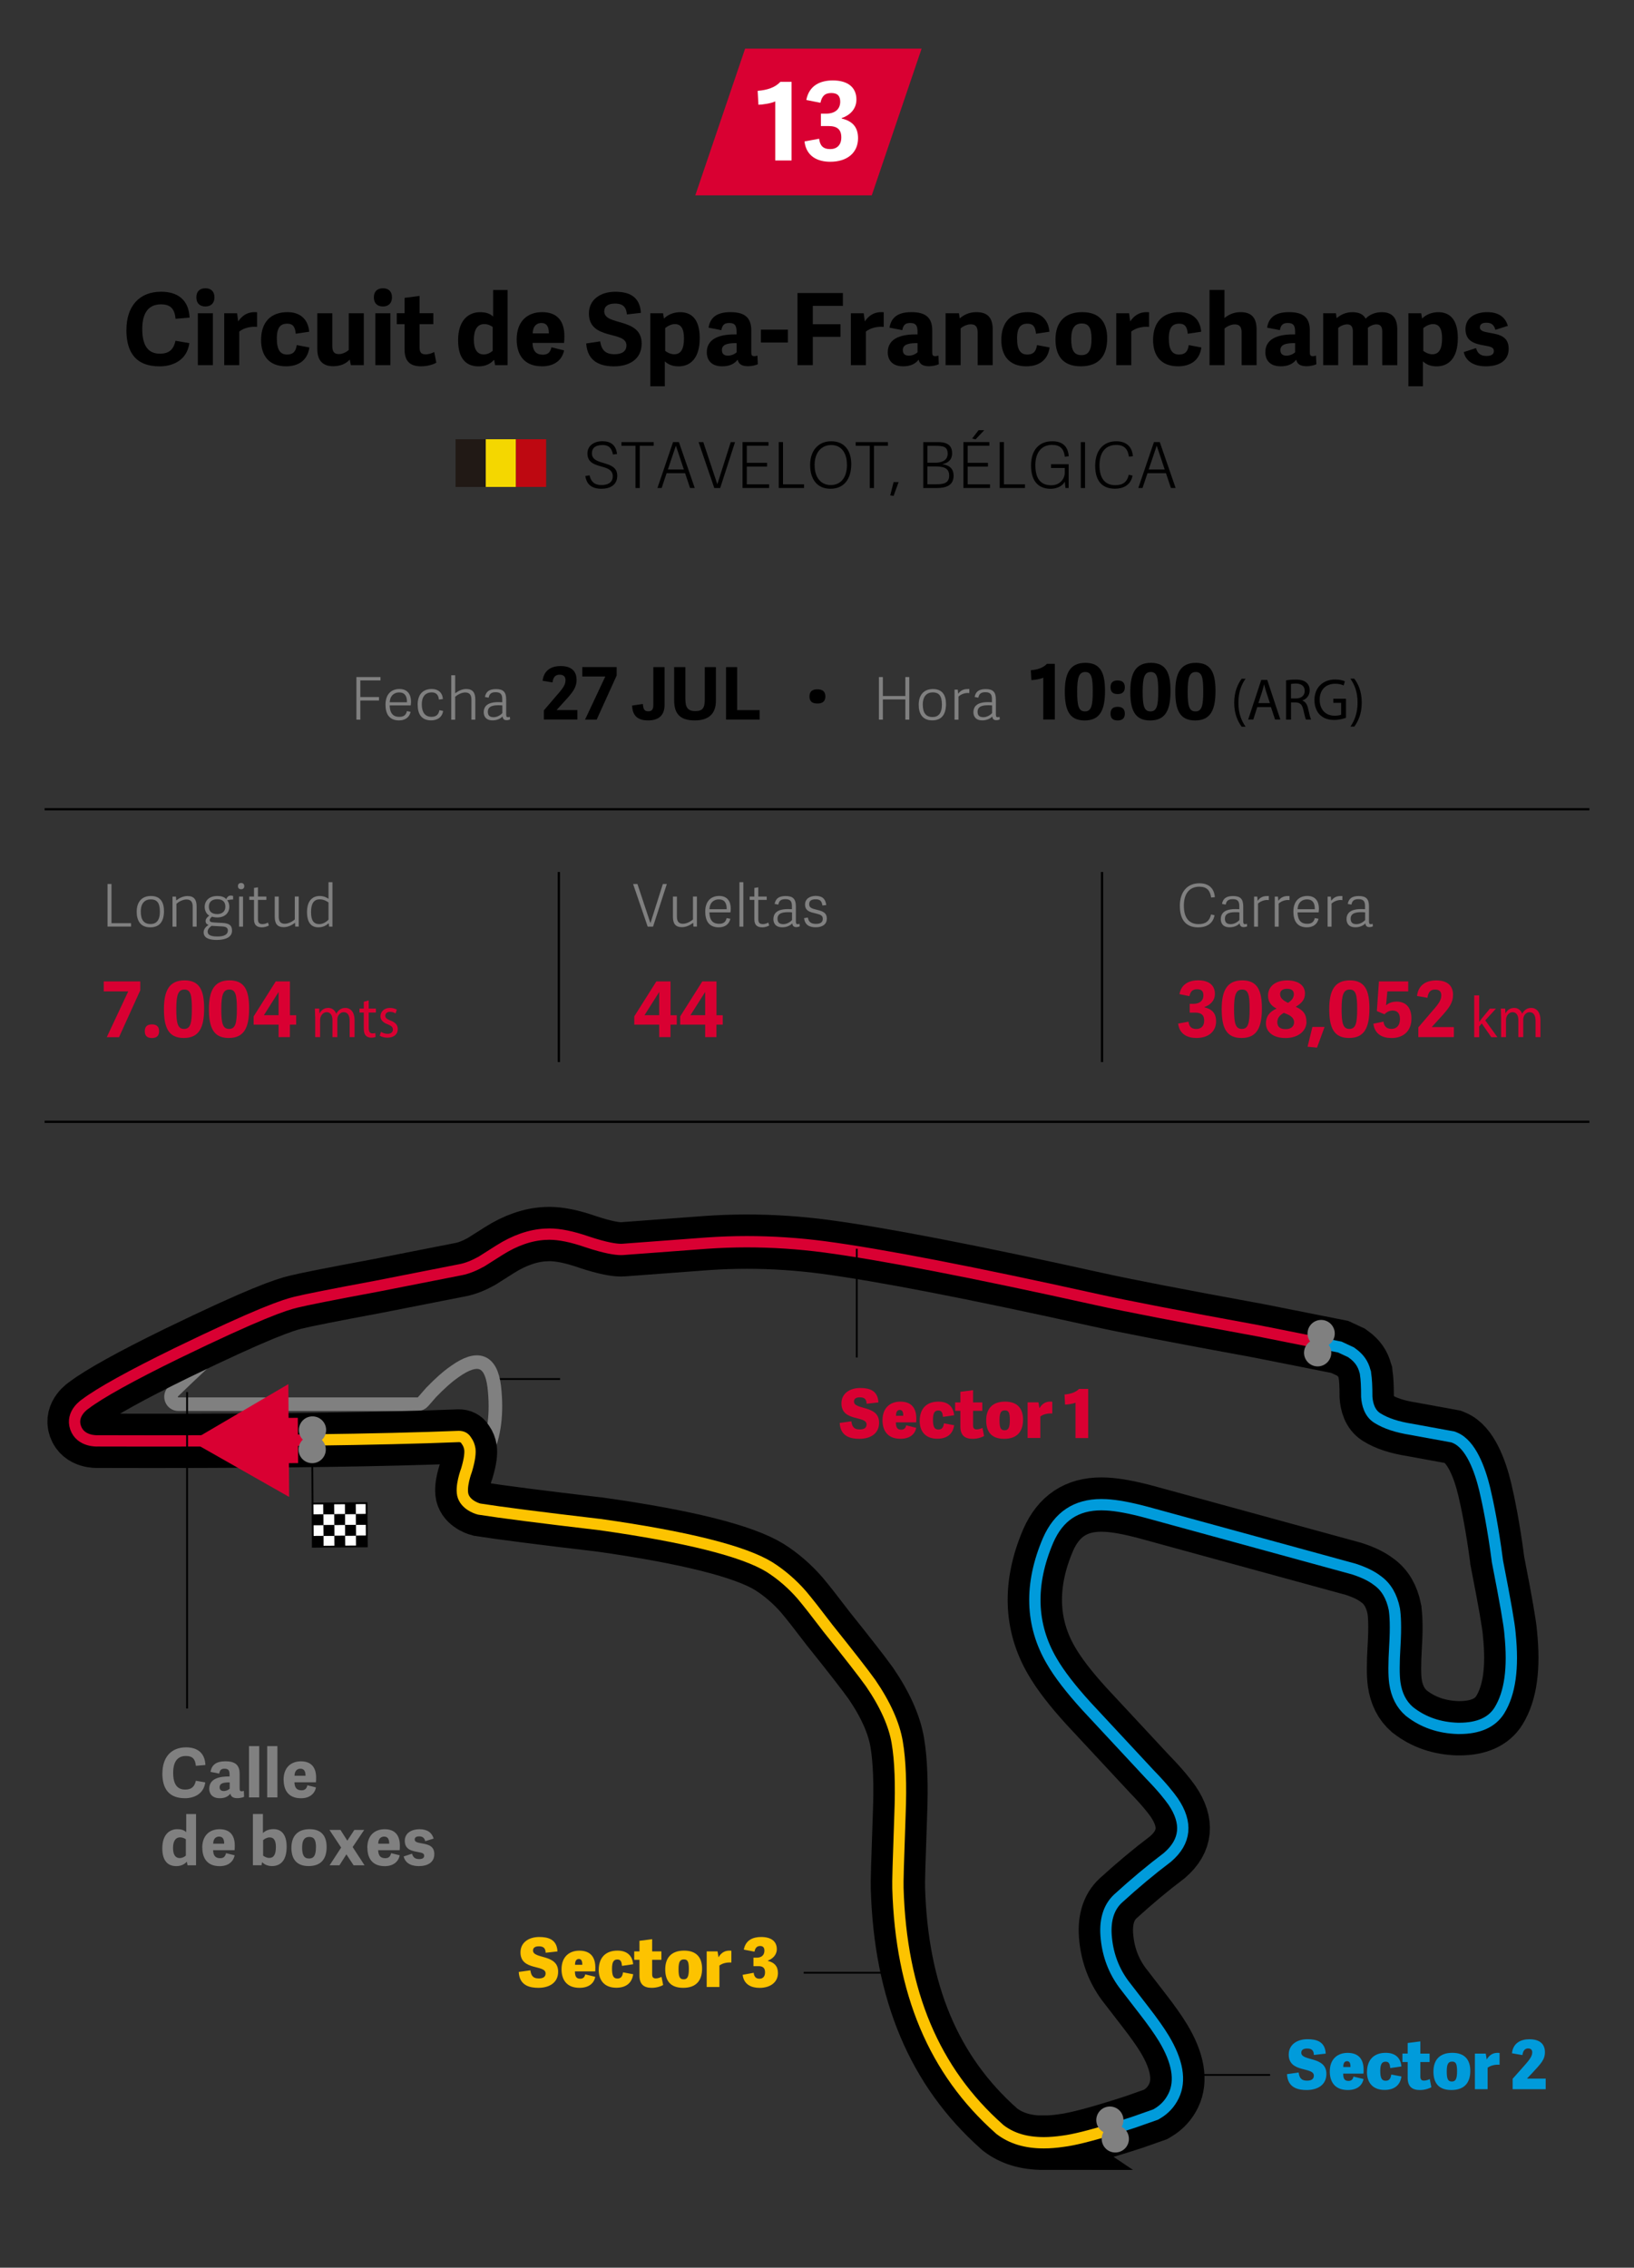 <?xml version="1.0" encoding="UTF-8"?><svg id="Cifra_1" xmlns="http://www.w3.org/2000/svg" xmlns:xlink="http://www.w3.org/1999/xlink" viewBox="0 0 361 501"><rect x="0" y="0" width="361" height="501" fill="#333333" stroke="none"/><defs><style>.cls-1{stroke-width:4px;}.cls-1,.cls-2,.cls-3,.cls-4,.cls-5,.cls-6,.cls-7,.cls-8,.cls-9,.cls-10,.cls-11{fill:none;}.cls-1,.cls-2,.cls-3,.cls-4,.cls-9{stroke-linecap:round;stroke-line:round;}.cls-1,.cls-10{stroke:gray;}.cls-2{stroke-width:12px;}.cls-2,.cls-6,.cls-7,.cls-8{stroke:#000;}.cls-12{fill:#fdc300;}.cls-12,.cls-13,.cls-14,.cls-15,.cls-5,.cls-16,.cls-17,.cls-18,.cls-19,.cls-20{stroke-width:0px;}.cls-13{fill:#be0811;}.cls-3{stroke:#009bdb;}.cls-3,.cls-4,.cls-9{stroke-width:2.5px;}.cls-4{stroke:#fdc300;}.cls-15{fill:#009bdb;}.cls-6{stroke-width:.5px;}.cls-16{fill:gray;}.cls-7,.cls-8{stroke-width:.4px;}.cls-8{stroke-miterlimit:10;}.cls-17{fill:#211915;}.cls-18{fill:#f4d700;}.cls-19{fill:#fff;}.cls-20{fill:#d90032;}.cls-9,.cls-11{stroke:#d90032;}.cls-21{clip-path:url(#clippath);}.cls-10{stroke-width:3px;}.cls-11{stroke-width:10px;}</style><clipPath id="clippath"><rect class="cls-7" x="69.08" y="332.14" width="11.93" height="9.54" transform="translate(-2.35 .53) rotate(-.4)"/></clipPath></defs><g id="Titulos_DESKTOP"><g id="Tres_Caritas"><g id="Deleted_Symbol"><path class="cls-16" d="M260.66,200.18c0-3.26,1.74-5.04,4.32-5.04,1.92,0,3.25.96,3.42,3.07l-.82.08c-.22-1.52-.92-2.39-2.6-2.39-2.12,0-3.43,1.43-3.43,4.19s1.21,4.07,3.24,4.07c1.57,0,2.43-.66,2.77-2.13l.77.17c-.35,2-1.98,2.69-3.6,2.69-2.9,0-4.06-1.92-4.06-4.69Z"/><path class="cls-16" d="M274.68,203.65c0,.36.07.52.4.52.12,0,.23-.03.4-.08l.05.56c-.26.13-.49.18-.79.18-.61,0-.83-.38-.86-.83-.49.52-1.27.87-2.21.87-1.69,0-1.96-1.16-1.96-1.79,0-1.89,1.72-2.24,3.22-2.24.38,0,.61.01.87.03v-.66c0-1.01-.29-1.56-1.44-1.56-1.05,0-1.42.42-1.56,1.2l-.82-.14c.21-1.23,1.01-1.75,2.43-1.75,1.59,0,2.26.62,2.26,2.28v3.43ZM273.82,201.57c-.21-.03-.44-.04-.82-.04-.91,0-2.38.07-2.38,1.42,0,.65.23,1.22,1.26,1.22.77,0,1.52-.43,1.94-.91v-1.69Z"/><path class="cls-16" d="M280.32,198.86c-.82-.14-1.85.23-2.39.77v5.1h-.87v-6.64h.71l.08.92c.64-.86,1.35-1.07,2.26-1.05h.21v.91Z"/><path class="cls-16" d="M284.89,198.86c-.82-.14-1.85.23-2.39.77v5.1h-.87v-6.64h.71l.08.92c.64-.86,1.35-1.07,2.26-1.05h.21v.91Z"/><path class="cls-16" d="M285.75,201.4c0-2.43,1.4-3.46,3.08-3.46,1.82,0,2.56,1.24,2.56,2.82-.01.26-.03.53-.07.81h-4.65c.05,1.99.98,2.52,2.13,2.52,1.04,0,1.47-.43,1.68-1.26l.82.16c-.29,1.31-1.34,1.89-2.56,1.89-2.31,0-2.99-1.64-2.99-3.47ZM290.48,200.87c.03-1.37-.49-2.17-1.73-2.17-1.01,0-2,.62-2.07,2.17h3.8Z"/><path class="cls-16" d="M296.57,198.86c-.82-.14-1.85.23-2.39.77v5.1h-.87v-6.64h.71l.08.92c.64-.86,1.35-1.07,2.26-1.05h.21v.91Z"/><path class="cls-16" d="M302.46,203.65c0,.36.07.52.4.52.12,0,.23-.03.4-.08l.05.56c-.26.13-.49.18-.79.18-.61,0-.83-.38-.86-.83-.49.52-1.27.87-2.21.87-1.69,0-1.96-1.16-1.96-1.79,0-1.89,1.72-2.24,3.22-2.24.38,0,.61.01.87.03v-.66c0-1.01-.29-1.56-1.44-1.56-1.05,0-1.42.42-1.56,1.2l-.82-.14c.21-1.23,1.01-1.75,2.43-1.75,1.59,0,2.26.62,2.26,2.28v3.43ZM301.6,201.57c-.21-.03-.44-.04-.82-.04-.91,0-2.38.07-2.38,1.42,0,.65.23,1.22,1.26,1.22.77,0,1.52-.43,1.94-.91v-1.69Z"/><path class="cls-20" d="M262.58,225.72c.14,1.04.58,1.61,1.73,1.61.97,0,1.73-.56,1.73-1.84s-.7-1.77-1.99-1.77h-1.21v-1.94h.8c1.44,0,2.23-.73,2.23-1.87,0-.82-.34-1.36-1.39-1.36s-1.48.54-1.7,1.53l-2.21-.44c.44-2.31,2.23-3.06,4.15-3.06,2.36,0,3.69,1.1,3.69,2.99,0,1.62-1.19,2.53-2.31,2.91v.07c1.63.37,2.57,1.29,2.57,3.08,0,2.28-1.7,3.69-4.35,3.69-1.94,0-3.76-.82-4.03-3.18l2.29-.42Z"/><path class="cls-20" d="M269.91,222.93c0-4.06,1.17-6.34,4.55-6.34s4.33,2.29,4.33,6.2c0,4.23-1.1,6.53-4.5,6.53s-4.38-2.31-4.38-6.39ZM276.08,222.9c0-3.06-.27-4.28-1.65-4.28s-1.79,1.21-1.79,4.33.31,4.37,1.72,4.37,1.72-1.28,1.72-4.42Z"/><path class="cls-20" d="M288.64,225.76c0,1.95-1.75,3.57-4.64,3.57s-4.32-1.5-4.32-3.21c0-1.5.71-2.55,2.36-3.3-1.38-.66-1.89-1.68-1.89-2.84,0-2.12,1.7-3.38,4.22-3.38s3.94,1.16,3.94,2.87c0,1.39-.76,2.19-2.04,2.96,1.65.75,2.36,1.63,2.36,3.33ZM282.2,225.84c0,.92.53,1.53,1.85,1.53,1.24,0,1.85-.68,1.85-1.51,0-1.17-1.1-1.65-2.26-2.09-.8.46-1.44,1.02-1.44,2.07ZM285.85,219.67c0-.8-.46-1.22-1.53-1.22-.9,0-1.51.42-1.51,1.17,0,.9.65,1.39,1.75,1.94.78-.48,1.29-1.14,1.29-1.89Z"/><path class="cls-20" d="M289.95,226.88h2.69l-1.67,4.57-2.09-.2,1.07-4.37Z"/><path class="cls-20" d="M293.67,222.93c0-4.06,1.17-6.34,4.55-6.34s4.33,2.29,4.33,6.2c0,4.23-1.1,6.53-4.5,6.53s-4.38-2.31-4.38-6.39ZM299.84,222.9c0-3.06-.27-4.28-1.65-4.28s-1.79,1.21-1.79,4.33.31,4.37,1.72,4.37,1.72-1.28,1.72-4.42Z"/><path class="cls-20" d="M304.64,216.82h6.48v2.21h-4.61l-.29,3.08c.53-.46,1.26-.82,2.35-.82,1.82,0,3.26,1.07,3.26,3.76s-1.73,4.28-4.4,4.28c-1.97,0-3.71-.8-4.01-3.16l2.23-.46c.14.97.63,1.6,1.79,1.6.99,0,1.85-.65,1.85-2.16s-.8-1.89-1.63-1.89c-.73,0-1.34.37-1.8.82l-1.67-.7.46-6.56Z"/><path class="cls-20" d="M321.02,219.77c0,1.75-.83,2.89-2.65,4.88l-2.01,2.21v.05h4.84v2.21h-7.85v-2.14l2.63-3.08c1.55-1.78,2.45-2.74,2.45-3.99,0-.82-.44-1.29-1.38-1.29-1.09,0-1.51.66-1.68,1.82l-2.31-.39c.29-2.43,1.97-3.45,4.25-3.45,2.45,0,3.71,1.16,3.71,3.18Z"/><path class="cls-20" d="M326.8,225.72h.03c.15-.22.37-.49.54-.71l1.79-2.17h1.34l-2.36,2.59,2.68,3.71h-1.35l-2.1-3.02-.57.65v2.37h-1.1v-9.23h1.1v5.82Z"/><path class="cls-20" d="M331.62,224.53c0-.65-.01-1.18-.05-1.7h.97l.05,1.01h.04c.34-.6.91-1.16,1.92-1.16.83,0,1.46.52,1.73,1.26h.02c.19-.35.43-.62.68-.82.37-.29.77-.44,1.35-.44.81,0,2,.55,2,2.73v3.71h-1.08v-3.56c0-1.21-.43-1.94-1.32-1.94-.63,0-1.12.48-1.31,1.04-.05.16-.09.36-.09.57v3.89h-1.08v-3.77c0-1-.43-1.73-1.27-1.73-.69,0-1.2.57-1.37,1.14-.06.17-.09.36-.09.56v3.8h-1.08v-4.59Z"/><path class="cls-16" d="M24.63,203.96h4.32v.75h-5.19v-9.41h.87v8.66Z"/><path class="cls-16" d="M30.2,201.43c0-2.16,1.12-3.48,3.16-3.48s2.87,1.34,2.87,3.32c0,2.18-.87,3.61-3.04,3.61s-2.99-1.5-2.99-3.45ZM35.32,201.34c0-1.98-.74-2.64-2.01-2.64s-2.21.81-2.21,2.68.71,2.76,2.16,2.76c1.27,0,2.07-.78,2.07-2.79Z"/><path class="cls-16" d="M43.44,204.72h-.87v-4.39c0-1.01-.35-1.61-1.38-1.61-.87,0-1.81.58-2.21.95v5.06h-.87v-6.64h.77l.05.83c.71-.53,1.57-.96,2.5-.96,1.42,0,2.01.79,2.01,2.29v4.49Z"/><path class="cls-16" d="M49.98,198.65c.17-.4.49-.79.96-.79.19,0,.38.03.56.09v.78c-.42-.01-.99.07-1.31.17.3.34.47.88.47,1.42,0,1.51-1.16,2.38-2.61,2.38-.43,0-.9-.06-1.21-.18-.22.2-.51.44-.51.75s.16.49.96.53l1.85.1c1.35.08,2.12.43,2.12,1.72,0,1.62-1.81,2.04-3.37,2.04-2.5,0-2.9-.95-2.9-1.68,0-.82.61-1.31,1.08-1.64-.39-.12-.65-.4-.65-.84,0-.53.39-.88.82-1.22-.46-.23-.79-.7-.94-1.29-.05-.19-.08-.39-.08-.61,0-1.48,1.11-2.43,2.76-2.43.85,0,1.55.18,2,.7ZM49.11,204.68l-2.37-.13c-.49.35-.86.74-.86,1.27,0,.57.39,1.08,2.15,1.08,1.57,0,2.31-.48,2.31-1.31,0-.49-.25-.86-1.23-.91ZM48.02,198.66c-1.04,0-1.88.48-1.88,1.64,0,.96.55,1.65,1.86,1.65,1.09,0,1.79-.62,1.79-1.62,0-1.13-.65-1.66-1.77-1.66Z"/><path class="cls-16" d="M53.27,196.46c-.44,0-.7-.25-.7-.69s.26-.69.7-.69.7.25.7.69-.26.69-.7.69ZM53.69,204.72h-.87v-6.64h.87v6.64Z"/><path class="cls-16" d="M59.4,204.46c-.33.22-.98.42-1.51.42-1.18,0-1.77-.53-1.77-1.78v-4.29h-1.04v-.73h1.04v-1.91l.87-.13v2.04h1.86v.73h-1.86v4.17c0,.75.16,1.18,1.03,1.18.4,0,.9-.17,1.18-.34l.2.64Z"/><path class="cls-16" d="M60.71,198.08h.87v4.39c0,1.01.31,1.61,1.34,1.61.87,0,1.81-.58,2.21-.95v-5.06h.87v6.64h-.77l-.05-.83c-.71.53-1.57.96-2.5.96-1.42,0-1.98-.79-1.98-2.29v-4.49Z"/><path class="cls-16" d="M73.45,204.72h-.74l-.08-.74c-.61.51-1.3.9-2.29.9-1.5,0-2.51-.96-2.51-3.39,0-2.59,1.3-3.54,2.81-3.54.78,0,1.44.26,1.94.62v-3.67h.87v9.82ZM72.58,199.38c-.33-.25-1.05-.69-1.94-.69-1.42,0-1.92,1.11-1.92,2.83,0,1.82.56,2.64,1.83,2.64.81,0,1.57-.49,2.03-.99v-3.8Z"/><path class="cls-20" d="M23.59,229.14l4.74-10.11h-5.41v-2.21h8.07v1.97l-4.69,10.35h-2.72Z"/><path class="cls-20" d="M33.57,229.33c-1.07,0-1.58-.49-1.58-1.5s.51-1.51,1.58-1.51,1.58.53,1.58,1.51-.53,1.5-1.58,1.5Z"/><path class="cls-20" d="M36.22,222.93c0-4.06,1.17-6.34,4.55-6.34s4.33,2.29,4.33,6.2c0,4.23-1.1,6.53-4.5,6.53s-4.38-2.31-4.38-6.39ZM42.39,222.9c0-3.06-.27-4.28-1.65-4.28s-1.79,1.21-1.79,4.33.31,4.37,1.72,4.37,1.72-1.28,1.72-4.42Z"/><path class="cls-20" d="M46.16,222.93c0-4.06,1.17-6.34,4.55-6.34s4.33,2.29,4.33,6.2c0,4.23-1.1,6.53-4.5,6.53s-4.38-2.31-4.38-6.39ZM52.33,222.9c0-3.06-.27-4.28-1.65-4.28s-1.79,1.21-1.79,4.33.31,4.37,1.72,4.37,1.72-1.28,1.72-4.42Z"/><path class="cls-20" d="M61.55,229.12v-2.75h-5.51v-1.82l4.88-7.73h3.13v7.48h1.38v2.07h-1.39v2.75h-2.48ZM61.55,224.29v-5.13l-3.25,5.13h3.25Z"/><path class="cls-20" d="M69.61,224.53c0-.65-.01-1.18-.05-1.7h.97l.05,1.01h.04c.34-.6.91-1.16,1.92-1.16.83,0,1.46.52,1.73,1.26h.03c.19-.35.43-.62.68-.82.37-.29.77-.44,1.35-.44.81,0,2,.55,2,2.73v3.71h-1.08v-3.56c0-1.21-.43-1.94-1.32-1.94-.63,0-1.12.48-1.31,1.04-.05.16-.09.36-.09.57v3.89h-1.08v-3.77c0-1-.43-1.73-1.27-1.73-.69,0-1.2.57-1.37,1.14-.06.17-.09.36-.09.56v3.8h-1.08v-4.59Z"/><path class="cls-20" d="M81.46,221.02v1.81h1.59v.87h-1.59v3.39c0,.78.21,1.22.83,1.22.29,0,.5-.04.64-.08l.05.86c-.21.09-.55.16-.98.16-.52,0-.93-.17-1.2-.48-.32-.34-.43-.9-.43-1.64v-3.43h-.95v-.87h.95v-1.51l1.08-.3Z"/><path class="cls-20" d="M84.15,227.95c.33.22.91.46,1.46.46.81,0,1.19-.42,1.19-.94s-.31-.84-1.13-1.16c-1.1-.4-1.61-1.03-1.61-1.78,0-1.01.79-1.85,2.11-1.85.62,0,1.16.18,1.5.39l-.28.83c-.24-.16-.68-.36-1.25-.36-.66,0-1.02.39-1.02.86,0,.52.37.75,1.16,1.07,1.06.42,1.6.96,1.6,1.9,0,1.1-.83,1.88-2.28,1.88-.67,0-1.29-.17-1.71-.43l.28-.87Z"/><line class="cls-6" x1="123.47" y1="192.65" x2="123.47" y2="234.64"/><line class="cls-6" x1="243.47" y1="192.65" x2="243.47" y2="234.64"/><path class="cls-16" d="M143.09,204.72l-3.22-9.41h.96l2.87,8.65,2.74-8.65h.88l-3.04,9.41h-1.2Z"/><path class="cls-16" d="M148.68,198.08h.87v4.39c0,1.01.31,1.61,1.34,1.61.87,0,1.81-.58,2.21-.95v-5.06h.87v6.64h-.77l-.05-.83c-.71.53-1.57.96-2.5.96-1.42,0-1.98-.79-1.98-2.29v-4.49Z"/><path class="cls-16" d="M155.81,201.4c0-2.43,1.4-3.46,3.08-3.46,1.82,0,2.56,1.24,2.56,2.82-.01.26-.03.53-.07.81h-4.65c.05,1.99.98,2.52,2.13,2.52,1.04,0,1.47-.43,1.68-1.26l.82.16c-.29,1.31-1.34,1.89-2.56,1.89-2.31,0-2.99-1.64-2.99-3.47ZM160.54,200.87c.03-1.37-.49-2.17-1.73-2.17-1.01,0-2,.62-2.07,2.17h3.8Z"/><path class="cls-16" d="M164.23,204.72h-.87v-9.82h.87v9.82Z"/><path class="cls-16" d="M169.94,204.46c-.33.22-.98.42-1.51.42-1.18,0-1.77-.53-1.77-1.78v-4.29h-1.04v-.73h1.04v-1.91l.87-.13v2.04h1.86v.73h-1.86v4.17c0,.75.16,1.18,1.03,1.18.4,0,.9-.17,1.18-.34l.2.64Z"/><path class="cls-16" d="M175.84,203.65c0,.36.07.52.4.52.12,0,.23-.03.4-.08l.05.56c-.26.13-.49.18-.79.18-.61,0-.83-.38-.86-.83-.49.52-1.27.87-2.21.87-1.69,0-1.96-1.16-1.96-1.79,0-1.89,1.72-2.24,3.22-2.24.38,0,.61.01.87.03v-.66c0-1.01-.29-1.56-1.44-1.56-1.05,0-1.42.42-1.56,1.2l-.82-.14c.21-1.23,1.01-1.75,2.43-1.75,1.59,0,2.26.62,2.26,2.28v3.43ZM174.98,201.57c-.21-.03-.44-.04-.82-.04-.91,0-2.38.07-2.38,1.42,0,.65.23,1.22,1.26,1.22.77,0,1.52-.43,1.94-.91v-1.69Z"/><path class="cls-16" d="M182.56,199.95l-.86.1c-.16-.87-.4-1.37-1.5-1.37-1.16,0-1.43.51-1.43,1.08,0,.78.58.96,1.59,1.21,1.22.3,2.31.56,2.31,2,0,1.14-.86,1.9-2.46,1.9-1.46,0-2.38-.56-2.57-2.02l.83-.14c.18.79.49,1.4,1.78,1.4.87,0,1.53-.26,1.53-1.11,0-.78-.55-.94-1.51-1.18-1.11-.29-2.41-.46-2.41-1.98,0-1.29,1.11-1.91,2.35-1.91,1.6,0,2.17.79,2.33,2Z"/><path class="cls-20" d="M145.64,229.12v-2.75h-5.51v-1.82l4.88-7.73h3.13v7.48h1.38v2.07h-1.39v2.75h-2.48ZM145.64,224.29v-5.13l-3.25,5.13h3.25Z"/><path class="cls-20" d="M155.79,229.12v-2.75h-5.51v-1.82l4.88-7.73h3.13v7.48h1.38v2.07h-1.39v2.75h-2.48ZM155.79,224.29v-5.13l-3.25,5.13h3.25Z"/><line class="cls-6" x1="9.86" y1="247.84" x2="351.14" y2="247.84"/><line class="cls-6" x1="9.86" y1="178.79" x2="351.14" y2="178.79"/><path class="cls-14" d="M27.93,72.88c0-5.06,2.68-8.43,7.68-8.43,3.56,0,6.09,1.72,6.27,5.72l-3.1.26c-.2-2.27-1.17-3.19-3.21-3.19-2.6,0-4.14,1.67-4.14,5.46s1.39,5.44,3.89,5.44c2.29,0,3.08-1.19,3.45-2.86l3.06.53c-.51,3.81-3.7,5.13-6.56,5.13-5.28,0-7.35-3.12-7.35-8.05Z"/><path class="cls-14" d="M45.38,67.71c-1.28,0-2-.75-2-2.02s.73-2,2-2,2,.73,2,2-.75,2.02-2,2.02ZM47.03,80.67h-3.32v-11.46h3.32v11.46Z"/><path class="cls-14" d="M56.8,72.22c-1.5-.13-2.97.26-3.94,1.03v7.42h-3.32v-11.46h2.84l.24,1.8c.77-1.12,1.85-2.05,3.61-2.05.18,0,.37.02.57.02v3.23Z"/><path class="cls-14" d="M57.68,75.12c0-3.94,2.13-6.16,5.85-6.16,2.75,0,4.55,1.54,4.78,4.33l-2.97.44c-.13-1.43-.57-2.22-1.87-2.22s-2.31.59-2.31,3.26.86,3.56,2.27,3.56c1.28,0,1.94-.64,2.13-2.09l2.79.53c-.4,2.88-2.46,4.16-5.15,4.16-3.83,0-5.52-2.42-5.52-5.81Z"/><path class="cls-14" d="M70.1,69.21h3.32v7.24c0,1.23.4,1.78,1.45,1.78.86,0,1.74-.51,2.18-.9v-8.12h3.32v11.46h-2.86l-.24-1.23c-.81.92-2.09,1.47-3.65,1.47-2.35,0-3.52-1.28-3.52-3.81v-7.9Z"/><path class="cls-14" d="M84.6,67.71c-1.28,0-2-.75-2-2.02s.73-2,2-2,2,.73,2,2-.75,2.02-2,2.02ZM86.25,80.67h-3.32v-11.46h3.32v11.46Z"/><path class="cls-14" d="M96.4,80.12c-.57.37-1.92.81-3.37.81-2.4,0-3.65-1.1-3.65-3.72v-5.59h-1.72v-2.42h1.72v-3.39l3.32-.44v3.83h3.04v2.42h-3.04v5.13c0,1.01.29,1.54,1.34,1.54.66,0,1.45-.26,1.89-.53l.46,2.35Z"/><path class="cls-14" d="M112.15,80.67h-2.77l-.2-1.12-.07-.02c-.79.88-1.87,1.41-3.39,1.41-2.68,0-4.51-1.65-4.51-5.77,0-4.6,2.46-6.2,4.84-6.2,1.28,0,2.18.29,2.9.97v-5.87h3.19v16.61ZM108.85,72.24c-.44-.33-1.1-.64-1.85-.64-1.67,0-2.31,1.47-2.31,3.45s.64,3.26,2.2,3.26c.7,0,1.43-.33,1.96-.81v-5.26Z"/><path class="cls-14" d="M114.15,74.97c0-4.14,2.53-6.01,5.61-6.01,3.48,0,4.93,2.11,4.93,5.3,0,.37-.02,1.1-.07,1.5h-6.97c.07,1.89.86,2.6,2.31,2.6,1.19,0,1.65-.66,1.87-1.63l2.79.68c-.42,2.13-2.13,3.52-4.86,3.52-4.25,0-5.61-2.86-5.61-5.96ZM121.26,73.65c0-1.65-.59-2.29-1.67-2.29-.95,0-1.87.62-1.89,2.29h3.56Z"/><path class="cls-14" d="M133.49,68.77c0,3.32,8.27,1.28,8.27,7.13,0,3.61-2.93,5.04-6.09,5.04-2.86,0-5.88-.92-6.16-5.06l3.08-.46c.26,1.54.84,2.84,3.17,2.84,1.41,0,2.64-.48,2.64-1.96,0-3.32-8.29-1.01-8.29-7.04,0-3.1,2.6-4.8,5.81-4.8,2.84,0,5.44.88,5.68,4.66l-3.1.35c-.13-1.5-.75-2.4-2.62-2.4-1.63,0-2.38.68-2.38,1.69Z"/><path class="cls-14" d="M143.67,69.21h2.82l.2,1.17c.99-.99,2.31-1.41,3.59-1.41,2.44,0,4.31,1.5,4.31,5.72,0,4.55-2.13,6.25-4.67,6.25-1.41,0-2.31-.44-3.04-1.1v5.5h-3.21v-16.13ZM146.95,77.5c.33.31,1.19.77,2,.77,1.54,0,2.16-1.28,2.16-3.5s-.68-3.17-2.02-3.17c-.77,0-1.63.46-2.13.88v5.02Z"/><path class="cls-14" d="M165.98,77.81c0,.62.11.88.68.88.2,0,.4-.04.68-.13l.09,1.91c-.44.22-1.41.44-2.11.44-1.32,0-2.11-.37-2.35-1.45-.73.95-1.83,1.47-3.41,1.47-2.86,0-3.41-1.91-3.41-3.06,0-3.5,3.63-4.03,6.58-4v-.42c0-1.3-.18-2.09-1.63-2.09-1.1,0-1.52.46-1.74,1.58l-2.82-.55c.35-2.16,1.72-3.43,4.84-3.43s4.6,1.19,4.6,4.05v4.8ZM162.75,75.81h-.53c-1.58.04-2.73.35-2.73,1.52,0,.66.29,1.25,1.34,1.25.79,0,1.56-.4,1.91-.75v-2.02Z"/><path class="cls-14" d="M168.11,75.67v-2.84h5.96v2.84h-5.96Z"/><path class="cls-14" d="M179.58,80.67h-3.39v-15.93h10.03v2.84h-6.65v4.05h6.12v2.79h-6.12v6.25Z"/><path class="cls-14" d="M195.24,72.22c-1.5-.13-2.97.26-3.94,1.03v7.42h-3.32v-11.46h2.84l.24,1.8c.77-1.12,1.85-2.05,3.61-2.05.18,0,.37.02.57.02v3.23Z"/><path class="cls-14" d="M205.96,77.81c0,.62.11.88.68.88.2,0,.4-.04.68-.13l.09,1.91c-.44.22-1.41.44-2.11.44-1.32,0-2.11-.37-2.35-1.45-.73.95-1.83,1.47-3.41,1.47-2.86,0-3.41-1.91-3.41-3.06,0-3.5,3.63-4.03,6.58-4v-.42c0-1.3-.18-2.09-1.63-2.09-1.1,0-1.52.46-1.74,1.58l-2.82-.55c.35-2.16,1.72-3.43,4.84-3.43s4.6,1.19,4.6,4.05v4.8ZM202.72,75.81h-.53c-1.58.04-2.73.35-2.73,1.52,0,.66.29,1.25,1.34,1.25.79,0,1.56-.4,1.91-.75v-2.02Z"/><path class="cls-14" d="M219.31,80.67h-3.32v-7.26c0-1.23-.48-1.76-1.52-1.76-.9,0-1.8.51-2.24.9v8.12h-3.32v-11.46h2.95l.18,1.14c.84-.77,2.09-1.39,3.65-1.39,2.53,0,3.63,1.25,3.63,3.87v7.83Z"/><path class="cls-14" d="M221.22,75.12c0-3.94,2.13-6.16,5.85-6.16,2.75,0,4.55,1.54,4.78,4.33l-2.97.44c-.13-1.43-.57-2.22-1.87-2.22s-2.31.59-2.31,3.26.86,3.56,2.27,3.56c1.28,0,1.94-.64,2.13-2.09l2.79.53c-.4,2.88-2.46,4.16-5.15,4.16-3.83,0-5.52-2.42-5.52-5.81Z"/><path class="cls-14" d="M233.19,74.99c0-3.67,1.91-6.03,5.9-6.03s5.52,2.4,5.52,5.79c0,3.74-1.72,6.18-5.83,6.18s-5.59-2.51-5.59-5.94ZM241.15,74.86c0-2.51-.68-3.39-2.16-3.39s-2.33.95-2.33,3.43.64,3.56,2.27,3.56c1.45,0,2.22-.92,2.22-3.61Z"/><path class="cls-14" d="M253.87,72.22c-1.5-.13-2.97.26-3.94,1.03v7.42h-3.32v-11.46h2.84l.24,1.8c.77-1.12,1.85-2.05,3.61-2.05.18,0,.37.02.57.02v3.23Z"/><path class="cls-14" d="M254.75,75.12c0-3.94,2.13-6.16,5.85-6.16,2.75,0,4.55,1.54,4.78,4.33l-2.97.44c-.13-1.43-.57-2.22-1.87-2.22s-2.31.59-2.31,3.26.86,3.56,2.27,3.56c1.28,0,1.94-.64,2.13-2.09l2.79.53c-.4,2.88-2.46,4.16-5.15,4.16-3.83,0-5.52-2.42-5.52-5.81Z"/><path class="cls-14" d="M277.63,80.67h-3.32v-7.24c0-1.23-.48-1.76-1.52-1.76-.9,0-1.8.51-2.25.9v8.1h-3.32v-16.61h3.3v6.2c.81-.64,1.91-1.3,3.54-1.3,2.46,0,3.56,1.25,3.56,3.87v7.83Z"/><path class="cls-14" d="M289.38,77.81c0,.62.11.88.68.88.2,0,.4-.04.68-.13l.09,1.91c-.44.22-1.41.44-2.11.44-1.32,0-2.11-.37-2.35-1.45-.73.95-1.83,1.47-3.41,1.47-2.86,0-3.41-1.91-3.41-3.06,0-3.5,3.63-4.03,6.58-4v-.42c0-1.3-.18-2.09-1.63-2.09-1.1,0-1.52.46-1.74,1.58l-2.82-.55c.35-2.16,1.72-3.43,4.84-3.43s4.6,1.19,4.6,4.05v4.8ZM286.14,75.81h-.53c-1.58.04-2.73.35-2.73,1.52,0,.66.29,1.25,1.34,1.25.79,0,1.56-.4,1.91-.75v-2.02Z"/><path class="cls-14" d="M295.65,80.67h-3.32v-11.46h2.82l.15,1.08c.9-.75,2-1.32,3.48-1.32,1.36,0,2.4.4,2.93,1.43.81-.84,2.02-1.43,3.56-1.43,2.29,0,3.43,1.25,3.43,3.81v7.9h-3.32v-7.37c0-1.08-.33-1.65-1.3-1.65-.62,0-1.47.35-1.89.79,0,.09.02.18.02.29v7.94h-3.32v-7.37c0-1.08-.33-1.65-1.28-1.65-.68,0-1.52.37-1.96.81v8.21Z"/><path class="cls-14" d="M311.16,69.21h2.82l.2,1.17c.99-.99,2.31-1.41,3.59-1.41,2.44,0,4.31,1.5,4.31,5.72,0,4.55-2.13,6.25-4.67,6.25-1.41,0-2.31-.44-3.04-1.1v5.5h-3.21v-16.13ZM314.44,77.5c.33.31,1.19.77,2,.77,1.54,0,2.16-1.28,2.16-3.5s-.68-3.17-2.02-3.17c-.77,0-1.63.46-2.13.88v5.02Z"/><path class="cls-14" d="M333.11,72l-2.73.86c-.29-.97-.77-1.56-1.98-1.56-.95,0-1.45.35-1.45,1.01,0,.84.97,1.01,2.33,1.25,2,.35,4.03.79,4.03,3.5s-2.22,3.87-5.04,3.87-4.49-1.25-4.88-3.15l2.71-.88c.26.88.73,1.74,2.29,1.74,1.12,0,1.65-.37,1.65-1.08,0-.86-.79-.99-2.13-1.23-2-.37-4.14-.84-4.14-3.63,0-2.53,2.22-3.74,4.78-3.74s4.03,1.12,4.58,3.04Z"/><path class="cls-14" d="M130.77,100.14c0,2.93,5.6,1.34,5.6,4.97,0,2.07-1.64,2.87-3.46,2.87-2.24,0-3.3-.98-3.6-2.82l.94-.14c.27,1.13.83,2.14,2.66,2.14,1.16,0,2.47-.41,2.47-1.93,0-3.08-5.6-1.23-5.6-5.06,0-1.64,1.39-2.69,3.3-2.69,1.77,0,3,.76,3.24,2.82l-.9.11c-.2-.98-.59-2.09-2.3-2.09s-2.35.8-2.35,1.81Z"/><path class="cls-14" d="M140.4,107.82v-9.33h-3.1v-.81h7.12v.81h-3.08v9.33h-.94Z"/><path class="cls-14" d="M149.99,97.67l3.5,10.14h-1.04l-1.09-3.26h-4.09l-1.09,3.26h-.93l3.45-10.14h1.29ZM149.33,98.45l-1.78,5.28h3.54l-1.77-5.28Z"/><path class="cls-14" d="M157.81,107.82l-3.47-10.14h1.04l3.1,9.31,2.96-9.31h.95l-3.28,10.14h-1.29Z"/><path class="cls-14" d="M164.99,107h4.93v.81h-5.87v-10.14h5.73v.81h-4.79v3.77h4.48v.83h-4.48v3.92Z"/><path class="cls-14" d="M172.99,107h4.65v.81h-5.59v-10.14h.94v9.33Z"/><path class="cls-14" d="M178.98,102.73c0-3.03,1.67-5.24,4.68-5.24s4.41,2.21,4.41,5.03c0,3.31-1.6,5.46-4.61,5.46s-4.48-2.21-4.48-5.25ZM187.11,102.66c0-2.8-1.4-4.34-3.47-4.34s-3.67,1.55-3.67,4.41,1.46,4.43,3.56,4.43,3.59-1.49,3.59-4.5Z"/><path class="cls-14" d="M192.15,107.82v-9.33h-3.1v-.81h7.12v.81h-3.08v9.33h-.94Z"/><path class="cls-14" d="M197.42,106.51h1.11l-1.11,3.05-.74-.11.74-2.94Z"/><path class="cls-14" d="M203.98,107.82v-10.14h3.33c2.39,0,3.04,1.09,3.04,2.48,0,1.46-.97,2.16-2.12,2.38v.03c1.68.22,2.45,1.13,2.45,2.52,0,2.07-1.53,2.73-3.73,2.73h-2.98ZM206.64,102.23c1.15,0,2.73-.36,2.73-1.98s-.97-1.76-3.01-1.76h-1.46v3.74h1.74ZM206.89,106.99c1.58,0,2.81-.24,2.81-1.93,0-1.82-1.51-2.02-3.28-2.02h-1.53v3.95h1.99Z"/><path class="cls-14" d="M213.79,107h4.93v.81h-5.87v-10.14h5.73v.81h-4.79v3.77h4.48v.83h-4.48v3.92ZM215.53,97.07l-.76-.18,1.43-1.85h1.25l-1.92,2.03Z"/><path class="cls-14" d="M221.8,107h4.65v.81h-5.59v-10.14h.94v9.33Z"/><path class="cls-14" d="M235.24,106.39c-.34.85-1.62,1.6-3.11,1.6-3.05,0-4.34-2.1-4.34-5.13,0-3.52,1.84-5.37,4.68-5.37,2.09,0,3.47.94,3.65,3.31l-.88.1c-.2-1.91-1.18-2.61-2.82-2.61-2.28,0-3.68,1.64-3.68,4.48,0,3.49,1.61,4.44,3.54,4.44s2.96-1.48,2.96-2.77v-1.05h-3.04v-.83h3.89v5.25h-.7l-.15-1.43Z"/><path class="cls-14" d="M239.72,107.82h-.94v-10.14h.94v10.14Z"/><path class="cls-14" d="M241.96,102.93c0-3.52,1.88-5.44,4.65-5.44,2.07,0,3.5,1.04,3.68,3.31l-.88.08c-.24-1.64-1-2.58-2.8-2.58-2.28,0-3.7,1.54-3.7,4.51s1.3,4.38,3.49,4.38c1.69,0,2.62-.71,2.98-2.3l.83.18c-.38,2.16-2.13,2.9-3.88,2.9-3.12,0-4.37-2.07-4.37-5.06Z"/><path class="cls-14" d="M256.23,97.67l3.5,10.14h-1.04l-1.09-3.26h-4.09l-1.09,3.26h-.93l3.45-10.14h1.29ZM255.56,98.45l-1.78,5.28h3.54l-1.77-5.28Z"/><rect class="cls-17" x="100.65" y="97.04" width="6.67" height="10.54"/><rect class="cls-18" x="107.32" y="97.04" width="6.67" height="10.54"/><rect class="cls-13" x="113.99" y="97.04" width="6.67" height="10.54"/><rect class="cls-5" x="100.65" y="97.04" width="20.02" height="10.54"/><path class="cls-16" d="M35.88,391.79c0-3.45,1.83-5.75,5.23-5.75,2.43,0,4.16,1.17,4.27,3.9l-2.11.18c-.13-1.54-.79-2.17-2.19-2.17-1.77,0-2.82,1.14-2.82,3.72s.94,3.7,2.65,3.7c1.56,0,2.1-.81,2.36-1.95l2.08.36c-.34,2.59-2.52,3.5-4.47,3.5-3.6,0-5.01-2.13-5.01-5.49Z"/><path class="cls-16" d="M52.95,395.15c0,.42.08.6.46.6.13,0,.27-.03.46-.09l.06,1.31c-.3.15-.96.3-1.44.3-.9,0-1.44-.25-1.6-.99-.5.64-1.25,1-2.33,1-1.95,0-2.33-1.3-2.33-2.08,0-2.38,2.48-2.75,4.49-2.73v-.29c0-.88-.12-1.42-1.11-1.42-.75,0-1.04.31-1.18,1.08l-1.92-.38c.24-1.47,1.17-2.34,3.3-2.34s3.13.81,3.13,2.76v3.27ZM50.74,393.79h-.36c-1.08.03-1.86.24-1.86,1.04,0,.45.2.86.92.86.54,0,1.06-.27,1.3-.51v-1.38Z"/><path class="cls-16" d="M57.27,397.1h-2.26v-11.33h2.26v11.33Z"/><path class="cls-16" d="M61.29,397.1h-2.26v-11.33h2.26v11.33Z"/><path class="cls-16" d="M62.65,393.22c0-2.82,1.73-4.09,3.83-4.09,2.37,0,3.36,1.44,3.36,3.61,0,.25-.01.75-.04,1.02h-4.75c.04,1.29.58,1.77,1.58,1.77.81,0,1.12-.45,1.28-1.11l1.9.47c-.29,1.45-1.46,2.4-3.31,2.4-2.9,0-3.83-1.95-3.83-4.06ZM67.5,392.32c0-1.12-.4-1.56-1.14-1.56-.64,0-1.28.42-1.29,1.56h2.43Z"/><path class="cls-16" d="M43.32,412.1h-1.89l-.14-.77h-.04c-.54.58-1.27.95-2.31.95-1.83,0-3.08-1.12-3.08-3.93,0-3.13,1.68-4.23,3.3-4.23.87,0,1.49.19,1.98.66v-4h2.17v11.33ZM41.07,406.36c-.3-.22-.75-.43-1.26-.43-1.14,0-1.58,1-1.58,2.35s.44,2.22,1.5,2.22c.48,0,.97-.22,1.33-.55v-3.58Z"/><path class="cls-16" d="M44.68,408.22c0-2.82,1.73-4.09,3.83-4.09,2.37,0,3.36,1.44,3.36,3.61,0,.25-.01.75-.04,1.02h-4.75c.04,1.29.58,1.77,1.58,1.77.81,0,1.12-.45,1.28-1.11l1.9.47c-.29,1.45-1.46,2.4-3.31,2.4-2.89,0-3.83-1.95-3.83-4.06ZM49.53,407.32c0-1.12-.4-1.56-1.14-1.56-.64,0-1.28.42-1.29,1.56h2.43Z"/><path class="cls-16" d="M55.87,412.1v-11.33h2.22v4.21c.63-.61,1.4-.87,2.36-.87,1.58,0,2.88,1.02,2.88,3.9,0,3.06-1.38,4.26-3.25,4.26-.96,0-1.67-.36-2.15-.84h-.04l-.1.66h-1.91ZM58.12,409.96c.29.21.79.51,1.37.51,1,0,1.46-.78,1.46-2.39,0-1.24-.3-2.14-1.38-2.14-.54,0-1.11.3-1.44.6v3.42Z"/><path class="cls-16" d="M64.38,408.23c0-2.5,1.3-4.11,4.02-4.11s3.76,1.63,3.76,3.94c0,2.55-1.17,4.21-3.97,4.21s-3.81-1.71-3.81-4.05ZM69.81,408.14c0-1.71-.46-2.31-1.47-2.31s-1.59.64-1.59,2.34.43,2.43,1.54,2.43c.99,0,1.51-.63,1.51-2.46Z"/><path class="cls-16" d="M77.92,408.08l2.62,4.02h-2.42l-1.59-2.42-1.54,2.42h-2.17l2.55-3.92-2.59-3.9h2.44l1.51,2.38,1.56-2.38h2.17l-2.55,3.79Z"/><path class="cls-16" d="M81.15,408.22c0-2.82,1.73-4.09,3.83-4.09,2.37,0,3.36,1.44,3.36,3.61,0,.25-.01.75-.04,1.02h-4.75c.04,1.29.58,1.77,1.58,1.77.81,0,1.12-.45,1.28-1.11l1.9.47c-.29,1.45-1.46,2.4-3.31,2.4-2.9,0-3.83-1.95-3.83-4.06ZM85.99,407.32c0-1.12-.4-1.56-1.14-1.56-.64,0-1.28.42-1.29,1.56h2.43Z"/><path class="cls-16" d="M95.82,406.19l-1.86.58c-.2-.66-.53-1.06-1.35-1.06-.64,0-.99.24-.99.69,0,.57.66.69,1.59.86,1.36.24,2.74.54,2.74,2.38s-1.51,2.64-3.43,2.64-3.06-.85-3.33-2.14l1.84-.6c.18.6.5,1.19,1.56,1.19.76,0,1.12-.25,1.12-.74,0-.58-.54-.67-1.46-.84-1.37-.25-2.82-.57-2.82-2.47,0-1.73,1.52-2.55,3.25-2.55s2.75.76,3.12,2.07Z"/><line class="cls-8" x1="123.74" y1="304.67" x2="109.3" y2="304.67"/><path class="cls-15" d="M287.49,453.5c0,1.95,5.55.72,5.55,4.68,0,2.55-2.1,3.57-4.35,3.57-1.75,0-4.21-.39-4.35-3.51l2.57-.36c.15.99.43,1.8,1.86,1.8.84,0,1.5-.28,1.5-1.11,0-2.01-5.55-.54-5.55-4.65,0-2.23,1.88-3.4,4.14-3.4,1.95,0,3.91.5,4.03,3.19l-2.61.29c-.04-1-.46-1.42-1.5-1.42-.83,0-1.29.31-1.29.93Z"/><path class="cls-15" d="M293.79,457.66c0-2.82,1.77-4.12,3.93-4.12,2.49,0,3.54,1.45,3.54,3.73,0,.24,0,.6-.03.85h-4.48c0,1.17.34,1.62,1.18,1.62.65,0,.99-.39,1.09-.96l2.22.54c-.27,1.42-1.41,2.43-3.48,2.43-2.98,0-3.97-1.97-3.97-4.1ZM298.36,456.67c.03-1.06-.33-1.29-.77-1.29s-.84.3-.82,1.29h1.59Z"/><path class="cls-15" d="M302.01,457.79c0-2.69,1.5-4.26,4.14-4.26,2.03,0,3.29,1.03,3.46,3.01l-2.46.36c-.09-.88-.25-1.41-1.02-1.41-.71,0-1.19.39-1.19,2.02s.35,2.19,1.2,2.19c.75,0,1.11-.45,1.23-1.37l2.25.42c-.29,2.05-1.71,2.98-3.72,2.98-2.64,0-3.9-1.65-3.9-3.96Z"/><path class="cls-15" d="M316.24,461.12c-.41.26-1.39.63-2.54.63-1.75,0-2.7-.79-2.7-2.7v-3.49h-1.16v-1.86h1.16v-2.34l2.8-.36v2.7h2.04v1.86h-2.04v3.18c0,.63.21.93.81.93.45,0,.96-.18,1.26-.35l.36,1.8Z"/><path class="cls-15" d="M316.69,457.67c0-2.5,1.3-4.14,4.17-4.14s3.97,1.67,3.97,3.99c0,2.56-1.25,4.23-4.18,4.23s-3.96-1.7-3.96-4.08ZM321.91,457.6c0-1.67-.29-2.13-1.09-2.13s-1.19.44-1.19,2.15.27,2.25,1.14,2.25c.78,0,1.14-.51,1.14-2.26Z"/><path class="cls-15" d="M331.3,456.16c-1.04-.06-1.96.16-2.64.66v4.75h-2.81v-7.87h2.4l.21,1.3c.42-.71,1.12-1.47,2.4-1.47.14,0,.29.01.44.03v2.6Z"/><path class="cls-15" d="M341.32,453.37c0,1.69-.88,2.53-2.89,4.72l-1.02,1.06v.08h4.08v2.34h-7.3v-2.31l2.19-2.46c1.27-1.44,2.14-2.38,2.14-3.36,0-.51-.24-.88-.92-.88s-1.12.48-1.25,1.47l-2.31-.4c.22-2.23,1.92-3.1,3.83-3.1,2.37,0,3.45,1.11,3.45,2.85Z"/><line class="cls-8" x1="280.6" y1="458.42" x2="263.42" y2="458.42"/><path class="cls-12" d="M117.76,430.92c0,1.95,5.55.72,5.55,4.68,0,2.55-2.1,3.57-4.35,3.57-1.75,0-4.21-.39-4.35-3.51l2.57-.36c.15.99.43,1.8,1.86,1.8.84,0,1.5-.28,1.5-1.11,0-2.01-5.55-.54-5.55-4.65,0-2.23,1.88-3.4,4.14-3.4,1.95,0,3.91.5,4.03,3.19l-2.61.29c-.04-1-.46-1.42-1.5-1.42-.83,0-1.29.31-1.29.93Z"/><path class="cls-12" d="M124.06,435.08c0-2.82,1.77-4.12,3.93-4.12,2.49,0,3.54,1.45,3.54,3.73,0,.24,0,.6-.03.85h-4.48c0,1.17.34,1.62,1.18,1.62.65,0,.99-.39,1.09-.96l2.22.54c-.27,1.42-1.41,2.43-3.48,2.43-2.98,0-3.97-1.97-3.97-4.1ZM128.64,434.09c.03-1.06-.33-1.29-.77-1.29s-.84.3-.83,1.29h1.59Z"/><path class="cls-12" d="M132.28,435.21c0-2.69,1.5-4.26,4.14-4.26,2.03,0,3.29,1.03,3.46,3.01l-2.46.36c-.09-.88-.25-1.41-1.02-1.41-.71,0-1.19.39-1.19,2.02s.35,2.19,1.2,2.19c.75,0,1.11-.45,1.23-1.37l2.25.42c-.29,2.05-1.71,2.98-3.72,2.98-2.64,0-3.9-1.65-3.9-3.96Z"/><path class="cls-12" d="M146.52,438.54c-.41.26-1.39.63-2.54.63-1.75,0-2.7-.79-2.7-2.7v-3.49h-1.16v-1.86h1.16v-2.34l2.8-.36v2.7h2.04v1.86h-2.04v3.18c0,.63.21.93.81.93.45,0,.96-.18,1.26-.35l.36,1.8Z"/><path class="cls-12" d="M146.97,435.09c0-2.5,1.3-4.14,4.17-4.14s3.97,1.67,3.97,3.99c0,2.56-1.25,4.23-4.18,4.23s-3.96-1.7-3.96-4.08ZM152.19,435.02c0-1.67-.29-2.13-1.09-2.13s-1.19.44-1.19,2.15.27,2.25,1.14,2.25c.78,0,1.14-.51,1.14-2.26Z"/><path class="cls-12" d="M161.58,433.58c-1.04-.06-1.96.16-2.64.66v4.75h-2.81v-7.87h2.4l.21,1.3c.42-.71,1.12-1.47,2.4-1.47.14,0,.29.01.44.03v2.6Z"/><path class="cls-12" d="M166.51,435.84c.1.9.52,1.32,1.3,1.32.71,0,1.21-.48,1.21-1.41s-.44-1.37-1.44-1.37h-1.12v-1.87h.71c1.14,0,1.71-.63,1.71-1.55,0-.61-.24-1.03-.94-1.03s-1.1.42-1.25,1.25l-2.36-.45c.41-2.16,2.08-2.79,3.84-2.79,2.19,0,3.45.95,3.45,2.69,0,1.3-.97,2.16-1.98,2.53v.06c1.45.36,2.23,1.17,2.23,2.69,0,2.05-1.71,3.27-4.05,3.27-1.72,0-3.48-.66-3.75-2.88l2.43-.45Z"/><line class="cls-8" x1="194.74" y1="435.83" x2="177.56" y2="435.83"/><path class="cls-10" d="M52.76,294.03c-5.44,4.8-10.28,9.31-14.48,13.4-1.05,1.02-.32,2.8,1.14,2.8h52.82c.47,0,.92-.2,1.23-.56l1.72-1.97s.05-.05.07-.08c1.88-1.94,3.6-3.49,5.21-4.6,5.09-3.63,7.99-2.52,8.72,3.3.67,5.81.06,10.83-1.9,15.02-.95,2.07-2.01,3.63-3.13,4.53"/><path class="cls-2" d="M230.62,473.4c-3.93,0-7.07-.94-9.61-2.86l-.14-.11-.13-.12c-14.37-12.75-21.69-30.14-22.36-53.16-.05-1.28.07-5.53.45-16.2.27-6.69.07-12.07-.61-16.03-.67-3.95-2.63-8.34-5.86-13.06l-.03-.04c-1.43-2.01-4.9-6.47-9.54-12.25l-.07-.1c-2.4-3.16-4.27-5.54-5.57-7.08-2.07-2.39-4.55-4.54-7.15-6.18-5.7-3.52-18.36-6.69-37.59-9.41h-.07c-12.68-1.49-21.83-2.66-26.48-3.4,0,0-2.71-.65-3.51-2.79-.75-2.01.73-5.84.73-5.84.75-2.51.81-3.86.73-4.55l-.02-.13c-.11-.66-.33-1.21-.68-1.7l-.07-.1-.06-.1c-.36-.56-.89-.83-1.62-.83-16.01.64-38.84.97-67.84.97-3.86,0-7.84,0-11.95-.02,0,0-3.77.25-4.87-2.92s2.14-5.22,2.14-5.22c3.21-2.44,10.19-6.31,20.2-11.2,18.23-8.85,23.78-10.69,26.36-11.3,2.33-.57,7.82-1.66,17.78-3.52l18.65-3.67c1.34-.26,2.86-.86,4.53-1.78l3.96-2.51c3.44-2.18,6.85-3.36,10.14-3.53h.13c.25-.02.5-.03.76-.03,2.28,0,5.03.56,8.39,1.72,4.14,1.38,6.35,1.67,7.47,1.67.12,0,.24,0,.35-.01l18.62-1.39c2.94-.2,5.89-.31,8.8-.31,5.66,0,11.45.38,17.21,1.14,12.57,1.67,32.85,5.6,60.28,11.68,6.35,1.41,17.96,3.65,35.49,6.86l18.03,3.58,2.47,1.15.34.25c1.45,1.04,2.35,2.33,2.75,3.94l.1.3.03.31c.18,1.05.27,2.71.27,5.05h0c.11,1.56.61,3.63,2.34,4.69,1.89,1.19,4.36,2,7.6,2.51l9.12,1.67.44.18c3.49,1.45,5.5,6.97,6.56,11.35.74,3.12,1.82,8.38,2.8,15.85v.05c1.78,9.08,2.63,13.99,2.79,15.99v.06c.78,7.58.01,13.12-2.35,16.94-1.64,2.64-4.62,3.96-8.85,3.96h-.32c-4.09-.12-7.65-1.35-10.59-3.65l-.08-.06-.08-.07c-1.73-1.49-2.8-3.6-3.18-6.27-.23-1.65-.23-4.3,0-8.12.27-4.43.09-6.85-.1-8.11v-.04c-.58-2.84-1.78-4.9-3.68-6.29l-.1-.07c-1.24-.96-2.91-1.78-5.11-2.5-.04-.01-.09-.03-.13-.04l-45.65-12.5c-3.75-1.01-6.7-1.55-8.99-1.67-.38-.02-.72-.03-1.07-.03-5.59,0-9.44,2.57-11.76,7.85-4.16,9.71-3.9,18.7.79,26.7,1.64,2.84,4.21,6.17,7.63,9.93l14.07,15.13c2.73,2.8,4.27,4.76,5.09,5.92l.05.07c3.18,4.69,2.77,8.8-1.2,12.24l-.11.1-.12.09c-3.51,2.65-7.03,5.59-10.75,8.98-2.15,1.99-3.03,5-2.58,8.94.39,3.7,1.67,7.04,3.82,9.96l4.39,5.69c1.97,2.53,3.47,4.66,4.47,6.31,3.06,5.07,3.79,9.34,2.18,12.68-.82,1.69-2,2.97-3.62,3.93l-.38.22-4.86,1.71c-7.66,2.48-12.62,3.8-15.59,4.18-1.49.22-2.93.34-4.26.34Z"/><path class="cls-9" d="M69.11,318.15c-10.55.13-22.44.2-35.59.2-3.86,0-7.84,0-11.95-.02,0,0-3.77.25-4.87-2.92s2.14-5.22,2.14-5.22c3.21-2.44,10.19-6.31,20.2-11.2,18.23-8.85,23.78-10.69,26.36-11.3,2.33-.57,7.82-1.66,17.78-3.52l18.65-3.67c1.34-.26,2.86-.86,4.53-1.78l3.96-2.51c3.44-2.18,6.85-3.36,10.14-3.53h.13c.25-.02.5-.03.76-.03,2.28,0,5.03.56,8.39,1.72,4.14,1.38,6.35,1.67,7.47,1.67.12,0,.24,0,.35-.01l18.62-1.39c2.94-.2,5.89-.31,8.8-.31,5.66,0,11.45.38,17.21,1.14,12.57,1.67,32.85,5.6,60.28,11.68,6.35,1.41,17.96,3.65,35.49,6.86l13.62,2.71"/><path class="cls-4" d="M245.95,470.31c-5.16,1.57-8.73,2.46-11.07,2.75-1.49.22-2.93.34-4.26.34-3.93,0-7.07-.94-9.61-2.86l-.14-.11-.13-.12c-14.37-12.75-21.69-30.14-22.36-53.16-.05-1.28.07-5.53.45-16.2.27-6.69.07-12.07-.61-16.03-.67-3.95-2.63-8.34-5.86-13.06l-.03-.04c-1.43-2.01-4.9-6.47-9.54-12.25l-.07-.1c-2.4-3.16-4.27-5.54-5.57-7.08-2.07-2.39-4.55-4.54-7.15-6.18-5.7-3.52-18.36-6.69-37.59-9.41h-.07c-12.68-1.49-21.83-2.66-26.48-3.4,0,0-2.71-.65-3.51-2.79-.75-2.01.73-5.84.73-5.84.75-2.51.81-3.86.73-4.55l-.02-.13c-.11-.66-.33-1.21-.68-1.7l-.07-.1-.06-.1c-.36-.56-.89-.83-1.62-.83-8.75.35-19.53.61-32.25.77"/><path class="cls-3" d="M291.59,296.72l4.41.88,2.47,1.15.34.25c1.45,1.04,2.35,2.33,2.75,3.94l.1.3.03.31c.18,1.05.27,2.71.27,5.05h0c.11,1.56.61,3.63,2.34,4.69,1.89,1.19,4.36,2,7.6,2.51l9.12,1.67.44.18c3.49,1.45,5.5,6.97,6.56,11.35.74,3.12,1.82,8.38,2.8,15.85v.05c1.78,9.08,2.63,13.99,2.79,15.99v.06c.78,7.58.01,13.12-2.35,16.94-1.64,2.64-4.62,3.96-8.85,3.96h-.32c-4.09-.12-7.65-1.35-10.59-3.65l-.08-.06-.08-.07c-1.73-1.49-2.8-3.6-3.18-6.27-.23-1.65-.23-4.3,0-8.12.27-4.43.09-6.85-.1-8.11v-.04c-.58-2.84-1.78-4.9-3.68-6.29l-.1-.07c-1.24-.96-2.91-1.78-5.11-2.5-.04-.01-.09-.03-.13-.04l-45.65-12.5c-3.75-1.01-6.7-1.55-8.99-1.67-.38-.02-.72-.03-1.07-.03-5.59,0-9.44,2.57-11.76,7.85-4.16,9.71-3.9,18.7.79,26.7,1.64,2.84,4.21,6.17,7.63,9.93l14.07,15.13c2.73,2.8,4.27,4.76,5.09,5.92l.05.07c3.18,4.69,2.77,8.8-1.2,12.24l-.11.1-.12.09c-3.51,2.65-7.03,5.59-10.75,8.98-2.15,1.99-3.03,5-2.58,8.94.39,3.7,1.67,7.04,3.82,9.96l4.39,5.69c1.97,2.53,3.47,4.66,4.47,6.31,3.06,5.07,3.79,9.34,2.18,12.68-.82,1.69-2,2.97-3.62,3.93l-.38.22-4.86,1.71c-1.63.53-3.13,1-4.52,1.42"/><line class="cls-11" x1="60.14" y1="318.28" x2="65.83" y2="318.24"/><polygon class="cls-20" points="63.88 330.72 42.21 318.41 63.71 305.79 63.88 330.72"/><g class="cls-21"><rect class="cls-19" x="78.63" y="336.88" width="2.38" height="2.38" transform="translate(-2.36 .57) rotate(-.4)"/><rect class="cls-19" x="78.6" y="332.11" width="2.38" height="2.38" transform="translate(-2.33 .57) rotate(-.4)"/><rect class="cls-14" x="78.62" y="334.5" width="2.38" height="2.38" transform="translate(-2.34 .57) rotate(-.4)"/><rect class="cls-14" x="78.65" y="339.27" width="2.38" height="2.38" transform="translate(-2.38 .57) rotate(-.4)"/><rect class="cls-19" x="76.23" y="334.51" width="2.38" height="2.38" transform="translate(-2.34 .55) rotate(-.4)"/><rect class="cls-19" x="76.26" y="339.28" width="2.38" height="2.38" transform="translate(-2.38 .55) rotate(-.4)"/><rect class="cls-14" x="76.24" y="336.89" width="2.38" height="2.38" transform="translate(-2.36 .55) rotate(-.4)"/><rect class="cls-14" x="76.21" y="332.12" width="2.38" height="2.38" transform="translate(-2.33 .55) rotate(-.4)"/><rect class="cls-19" x="73.86" y="336.91" width="2.38" height="2.38" transform="translate(-2.36 .53) rotate(-.4)"/><rect class="cls-19" x="73.83" y="332.14" width="2.38" height="2.38" transform="translate(-2.33 .53) rotate(-.4)"/><rect class="cls-14" x="73.85" y="334.53" width="2.38" height="2.38" transform="translate(-2.34 .53) rotate(-.4)"/><rect class="cls-14" x="73.88" y="339.3" width="2.38" height="2.38" transform="translate(-2.38 .53) rotate(-.4)"/><rect class="cls-19" x="69.09" y="336.95" width="2.38" height="2.38" transform="translate(-2.36 .5) rotate(-.4)"/><rect class="cls-19" x="69.06" y="332.18" width="2.38" height="2.38" transform="translate(-2.33 .5) rotate(-.4)"/><rect class="cls-14" x="69.07" y="334.56" width="2.38" height="2.38" transform="translate(-2.34 .5) rotate(-.4)"/><rect class="cls-14" x="69.11" y="339.33" width="2.38" height="2.38" transform="translate(-2.38 .5) rotate(-.4)"/><rect class="cls-19" x="71.46" y="334.55" width="2.38" height="2.38" transform="translate(-2.34 .52) rotate(-.4)"/><rect class="cls-19" x="71.49" y="339.32" width="2.38" height="2.38" transform="translate(-2.38 .52) rotate(-.4)"/><rect class="cls-14" x="71.47" y="336.93" width="2.38" height="2.38" transform="translate(-2.36 .52) rotate(-.4)"/><rect class="cls-14" x="71.44" y="332.16" width="2.38" height="2.38" transform="translate(-2.33 .52) rotate(-.4)"/></g><rect class="cls-7" x="69.08" y="332.14" width="11.93" height="9.54" transform="translate(-2.35 .53) rotate(-.4)"/><line class="cls-8" x1="69.05" y1="332.18" x2="68.97" y2="320.25"/><line class="cls-1" x1="291.88" y1="294.62" x2="291.11" y2="298.87"/><path class="cls-16" d="M288.92,294.08c.3-1.63,1.86-2.72,3.5-2.42,1.63.3,2.72,1.86,2.42,3.5-.3,1.63-1.86,2.72-3.5,2.42-1.63-.3-2.72-1.86-2.42-3.5Z"/><path class="cls-16" d="M288.15,298.33c-.3,1.63.79,3.2,2.42,3.5s3.2-.79,3.5-2.42-.79-3.2-2.42-3.5-3.2.79-3.5,2.42Z"/><line class="cls-1" x1="245.21" y1="468.39" x2="246.41" y2="472.54"/><path class="cls-16" d="M242.32,469.23c-.46-1.6.46-3.26,2.05-3.72,1.6-.46,3.26.46,3.72,2.05.46,1.6-.46,3.26-2.05,3.72-1.6.46-3.26-.46-3.72-2.05Z"/><path class="cls-16" d="M243.52,473.38c.46,1.6,2.13,2.52,3.72,2.05,1.6-.46,2.52-2.13,2.05-3.73-.46-1.6-2.13-2.52-3.72-2.05-1.6.46-2.52,2.13-2.05,3.73Z"/><line class="cls-1" x1="69.03" y1="315.93" x2="68.97" y2="320.25"/><path class="cls-16" d="M66.03,315.88c.03-1.66,1.39-2.99,3.06-2.96,1.66.03,2.99,1.39,2.96,3.06-.03,1.66-1.39,2.99-3.06,2.96s-2.99-1.39-2.96-3.06Z"/><path class="cls-16" d="M65.96,320.2c-.03,1.66,1.3,3.03,2.96,3.06s3.03-1.3,3.06-2.96c.03-1.66-1.3-3.03-2.96-3.06-1.66-.03-3.03,1.3-3.06,2.96Z"/><path class="cls-20" d="M188.67,309.63c0,1.95,5.55.72,5.55,4.68,0,2.55-2.1,3.57-4.35,3.57-1.75,0-4.21-.39-4.35-3.51l2.57-.36c.15.99.43,1.8,1.86,1.8.84,0,1.5-.28,1.5-1.11,0-2.01-5.55-.54-5.55-4.65,0-2.23,1.88-3.4,4.14-3.4,1.95,0,3.91.5,4.03,3.19l-2.61.29c-.04-1-.46-1.42-1.5-1.42-.83,0-1.29.31-1.29.93Z"/><path class="cls-20" d="M194.97,313.78c0-2.82,1.77-4.12,3.93-4.12,2.49,0,3.54,1.45,3.54,3.73,0,.24,0,.6-.03.85h-4.48c0,1.17.34,1.62,1.18,1.62.65,0,.99-.39,1.09-.96l2.22.54c-.27,1.42-1.41,2.43-3.48,2.43-2.98,0-3.97-1.97-3.97-4.1ZM199.55,312.79c.03-1.06-.33-1.29-.77-1.29s-.84.3-.82,1.29h1.59Z"/><path class="cls-20" d="M203.19,313.92c0-2.69,1.5-4.26,4.14-4.26,2.03,0,3.29,1.03,3.46,3.01l-2.46.36c-.09-.88-.25-1.41-1.02-1.41-.71,0-1.19.39-1.19,2.02s.35,2.19,1.2,2.19c.75,0,1.11-.45,1.23-1.37l2.25.42c-.29,2.05-1.71,2.98-3.72,2.98-2.64,0-3.9-1.65-3.9-3.96Z"/><path class="cls-20" d="M217.42,317.25c-.41.26-1.39.63-2.54.63-1.75,0-2.7-.79-2.7-2.7v-3.49h-1.16v-1.86h1.16v-2.34l2.8-.36v2.7h2.04v1.86h-2.04v3.18c0,.63.21.93.81.93.45,0,.96-.18,1.26-.35l.36,1.8Z"/><path class="cls-20" d="M217.88,313.8c0-2.5,1.3-4.14,4.17-4.14s3.97,1.67,3.97,3.99c0,2.56-1.25,4.23-4.18,4.23s-3.96-1.7-3.96-4.08ZM223.1,313.72c0-1.67-.29-2.13-1.09-2.13s-1.19.44-1.19,2.15.27,2.25,1.14,2.25c.78,0,1.14-.51,1.14-2.26Z"/><path class="cls-20" d="M232.48,312.28c-1.04-.06-1.96.16-2.64.66v4.75h-2.81v-7.87h2.4l.21,1.3c.42-.71,1.12-1.47,2.4-1.47.14,0,.29.01.44.03v2.6Z"/><path class="cls-20" d="M237.61,317.7v-7.81c-.5.25-1.81.43-2.31.43l-.11-2.23c1.29-.1,2.48-.48,3.21-1.24h2.01v10.86h-2.8Z"/><line class="cls-8" x1="189.29" y1="299.92" x2="189.29" y2="275.89"/><line class="cls-8" x1="41.33" y1="377.46" x2="41.33" y2="307.54"/></g></g><polygon class="cls-20" points="192.6 43.16 153.61 43.16 164.62 10.74 203.61 10.74 192.6 43.16"/><path class="cls-19" d="M171.28,35.46v-13.06c-.82.43-2.93.74-3.72.74l-.17-3.07c2.14-.17,3.86-.74,5.02-1.99h2.47v17.38h-3.6Z"/><path class="cls-19" d="M180.97,30.66c.19,1.46.82,2.28,2.45,2.28,1.37,0,2.45-.79,2.45-2.59s-.98-2.5-2.81-2.5h-1.7v-2.74h1.13c2.04,0,3.14-1.03,3.14-2.64,0-1.15-.48-1.92-1.97-1.92s-2.09.77-2.4,2.16l-3.12-.62c.62-3.26,3.14-4.32,5.86-4.32,3.34,0,5.21,1.56,5.21,4.22,0,2.28-1.68,3.58-3.26,4.1v.1c2.3.53,3.62,1.82,3.62,4.34,0,3.22-2.4,5.21-6.14,5.21-2.74,0-5.3-1.15-5.69-4.49l3.24-.6Z"/><path class="cls-14" d="M127.39,150.16c0,1.65-.78,2.72-2.5,4.59l-1.89,2.08v.05h4.56v2.08h-7.4v-2.02l2.48-2.9c1.46-1.68,2.3-2.58,2.3-3.76,0-.77-.42-1.22-1.3-1.22-1.02,0-1.42.62-1.58,1.71l-2.18-.37c.27-2.29,1.86-3.25,4-3.25,2.3,0,3.49,1.09,3.49,2.99Z"/><path class="cls-14" d="M129.26,158.98l4.47-9.52h-5.09v-2.08h7.6v1.86l-4.42,9.75h-2.56Z"/><path class="cls-14" d="M144.34,147.38h2.48v8.34c0,2.29-1.25,3.44-3.65,3.44-2,0-3.44-.8-3.52-3.28l2.37-.35c.1.96.22,1.62,1.18,1.62.74,0,1.14-.34,1.14-1.36v-8.4Z"/><path class="cls-14" d="M155.71,154.44v-7.06h2.46v7.41c0,3.07-1.78,4.37-4.67,4.37-3.2,0-4.56-1.41-4.56-4.43v-7.35h2.48v7.01c0,1.81.46,2.71,2.18,2.71s2.11-.77,2.11-2.66Z"/><path class="cls-14" d="M162.87,156.89h4.96v2.08h-7.43v-11.59h2.46v9.51Z"/><path class="cls-16" d="M79.61,158.99h-.87v-9.41h5.32v.75h-4.45v3.67h4.12v.77h-4.12v4.23Z"/><path class="cls-16" d="M85.17,155.68c0-2.43,1.4-3.46,3.08-3.46,1.82,0,2.56,1.23,2.56,2.82-.01.26-.03.53-.07.81h-4.65c.05,1.99.98,2.52,2.13,2.52,1.04,0,1.47-.43,1.68-1.26l.82.16c-.29,1.31-1.34,1.89-2.56,1.89-2.31,0-2.99-1.64-2.99-3.47ZM89.91,155.15c.03-1.36-.49-2.17-1.73-2.17-1.01,0-2,.62-2.07,2.17h3.8Z"/><path class="cls-16" d="M92.27,155.72c0-2.33,1.17-3.5,3.15-3.5,1.31,0,2.34.74,2.42,2.22l-.87.12c-.12-1.07-.61-1.59-1.62-1.59s-2.16.57-2.16,2.63c0,2.18,1.07,2.77,2.13,2.77.96,0,1.57-.42,1.76-1.47l.82.17c-.22,1.48-1.39,2.08-2.63,2.08-2.18,0-2.99-1.43-2.99-3.43Z"/><path class="cls-16" d="M105.02,158.99h-.87v-4.39c0-1.01-.35-1.61-1.38-1.61-.87,0-1.81.58-2.21.95v5.06h-.87v-9.82h.87v3.99c.71-.53,1.52-.95,2.44-.95,1.42,0,2.01.79,2.01,2.29v4.49Z"/><path class="cls-16" d="M111.84,157.93c0,.36.07.52.4.52.12,0,.23-.03.4-.08l.05.56c-.26.13-.49.18-.79.18-.61,0-.83-.38-.86-.83-.49.52-1.27.87-2.21.87-1.69,0-1.96-1.16-1.96-1.79,0-1.89,1.72-2.24,3.22-2.24.38,0,.61.01.87.03v-.66c0-1.01-.29-1.56-1.44-1.56-1.05,0-1.42.42-1.56,1.2l-.82-.14c.21-1.23,1.01-1.75,2.43-1.75,1.59,0,2.26.62,2.26,2.27v3.43ZM110.98,155.85c-.21-.03-.44-.04-.82-.04-.91,0-2.38.07-2.38,1.42,0,.65.23,1.22,1.26,1.22.77,0,1.52-.43,1.94-.91v-1.69Z"/><path class="cls-14" d="M230.49,158.97v-9.25c-.58.31-2.07.53-2.63.53l-.12-2.18c1.51-.12,2.74-.53,3.55-1.41h1.75v12.31h-2.55Z"/><path class="cls-14" d="M235.25,152.78c0-4.06,1.17-6.34,4.55-6.34s4.33,2.29,4.33,6.2c0,4.23-1.1,6.53-4.5,6.53s-4.38-2.31-4.38-6.39ZM241.42,152.75c0-3.06-.27-4.28-1.65-4.28s-1.79,1.21-1.79,4.33.31,4.37,1.72,4.37,1.72-1.27,1.72-4.42Z"/><path class="cls-14" d="M246.93,153.34c-1.07,0-1.58-.49-1.58-1.5s.51-1.51,1.58-1.51,1.58.53,1.58,1.51-.53,1.5-1.58,1.5ZM246.93,159.17c-1.07,0-1.58-.49-1.58-1.5s.51-1.51,1.58-1.51,1.58.53,1.58,1.51-.53,1.5-1.58,1.5Z"/><path class="cls-14" d="M249.72,152.78c0-4.06,1.17-6.34,4.55-6.34s4.33,2.29,4.33,6.2c0,4.23-1.1,6.53-4.5,6.53s-4.38-2.31-4.38-6.39ZM255.89,152.75c0-3.06-.27-4.28-1.65-4.28s-1.79,1.21-1.79,4.33.31,4.37,1.72,4.37,1.72-1.27,1.72-4.42Z"/><path class="cls-14" d="M259.66,152.78c0-4.06,1.17-6.34,4.55-6.34s4.33,2.29,4.33,6.2c0,4.23-1.1,6.53-4.5,6.53s-4.38-2.31-4.38-6.39ZM265.83,152.75c0-3.06-.27-4.28-1.65-4.28s-1.79,1.21-1.79,4.33.31,4.37,1.72,4.37,1.72-1.27,1.72-4.42Z"/><path class="cls-14" d="M275.19,149.95c-.92,1.27-1.59,2.96-1.59,5.32s.69,3.98,1.59,5.28h-.87c-.79-1.08-1.65-2.74-1.65-5.28.01-2.56.86-4.23,1.65-5.32h.87Z"/><path class="cls-14" d="M277.77,156.21l-.88,2.76h-1.13l2.89-8.76h1.32l2.9,8.76h-1.17l-.91-2.76h-3.01ZM280.56,155.33l-.83-2.52c-.19-.57-.32-1.09-.44-1.6h-.02c-.13.52-.26,1.05-.43,1.59l-.83,2.54h2.56Z"/><path class="cls-14" d="M284.12,150.32c.55-.12,1.35-.18,2.1-.18,1.17,0,1.93.22,2.46.71.43.39.67.99.67,1.66,0,1.16-.71,1.92-1.6,2.24v.04c.66.23,1.05.86,1.25,1.77.28,1.22.48,2.07.66,2.41h-1.13c-.14-.25-.33-1-.57-2.09-.25-1.21-.71-1.66-1.7-1.7h-1.03v3.8h-1.1v-8.65ZM285.21,154.31h1.12c1.17,0,1.92-.66,1.92-1.66,0-1.13-.79-1.62-1.95-1.64-.53,0-.91.05-1.08.1v3.2Z"/><path class="cls-14" d="M297.37,158.58c-.49.18-1.46.48-2.61.48-1.29,0-2.34-.34-3.18-1.16-.73-.73-1.18-1.9-1.18-3.26.01-2.61,1.75-4.52,4.6-4.52.98,0,1.75.22,2.12.4l-.26.92c-.45-.21-1.02-.38-1.88-.38-2.07,0-3.42,1.33-3.42,3.52s1.3,3.54,3.28,3.54c.72,0,1.21-.1,1.46-.23v-2.61h-1.73v-.91h2.8v4.21Z"/><path class="cls-14" d="M298.34,160.54c.89-1.29,1.59-2.98,1.59-5.32s-.68-3.99-1.59-5.28h.86c.81,1.07,1.65,2.73,1.65,5.29s-.84,4.2-1.65,5.3h-.86Z"/><path class="cls-16" d="M200.89,158.99h-.87v-4.46h-4.97v4.46h-.87v-9.41h.87v4.19h4.97v-4.19h.87v9.41Z"/><path class="cls-16" d="M202.97,155.71c0-2.16,1.12-3.48,3.16-3.48s2.87,1.34,2.87,3.31c0,2.18-.87,3.61-3.04,3.61s-2.99-1.5-2.99-3.44ZM208.09,155.61c0-1.98-.74-2.64-2.01-2.64s-2.21.81-2.21,2.68.71,2.76,2.16,2.76c1.27,0,2.07-.78,2.07-2.8Z"/><path class="cls-16" d="M214.15,153.13c-.82-.14-1.85.23-2.39.77v5.1h-.87v-6.64h.71l.08.92c.64-.86,1.35-1.07,2.26-1.05h.21v.91Z"/><path class="cls-16" d="M220.03,157.93c0,.36.07.52.4.52.12,0,.23-.03.4-.08l.05.56c-.26.13-.49.18-.79.18-.61,0-.83-.38-.86-.83-.49.52-1.27.87-2.21.87-1.69,0-1.96-1.16-1.96-1.79,0-1.89,1.72-2.24,3.22-2.24.38,0,.61.01.87.03v-.66c0-1.01-.29-1.56-1.44-1.56-1.05,0-1.42.42-1.56,1.2l-.82-.14c.21-1.23,1.01-1.75,2.43-1.75,1.59,0,2.26.62,2.26,2.27v3.43ZM219.18,155.85c-.21-.03-.44-.04-.82-.04-.91,0-2.38.07-2.38,1.42,0,.65.23,1.22,1.26,1.22.77,0,1.52-.43,1.94-.91v-1.69Z"/><path class="cls-14" d="M180.6,155.43c-1.21,0-1.76-.52-1.76-1.57s.56-1.57,1.76-1.57,1.75.56,1.75,1.57-.56,1.57-1.75,1.57Z"/></g></svg>